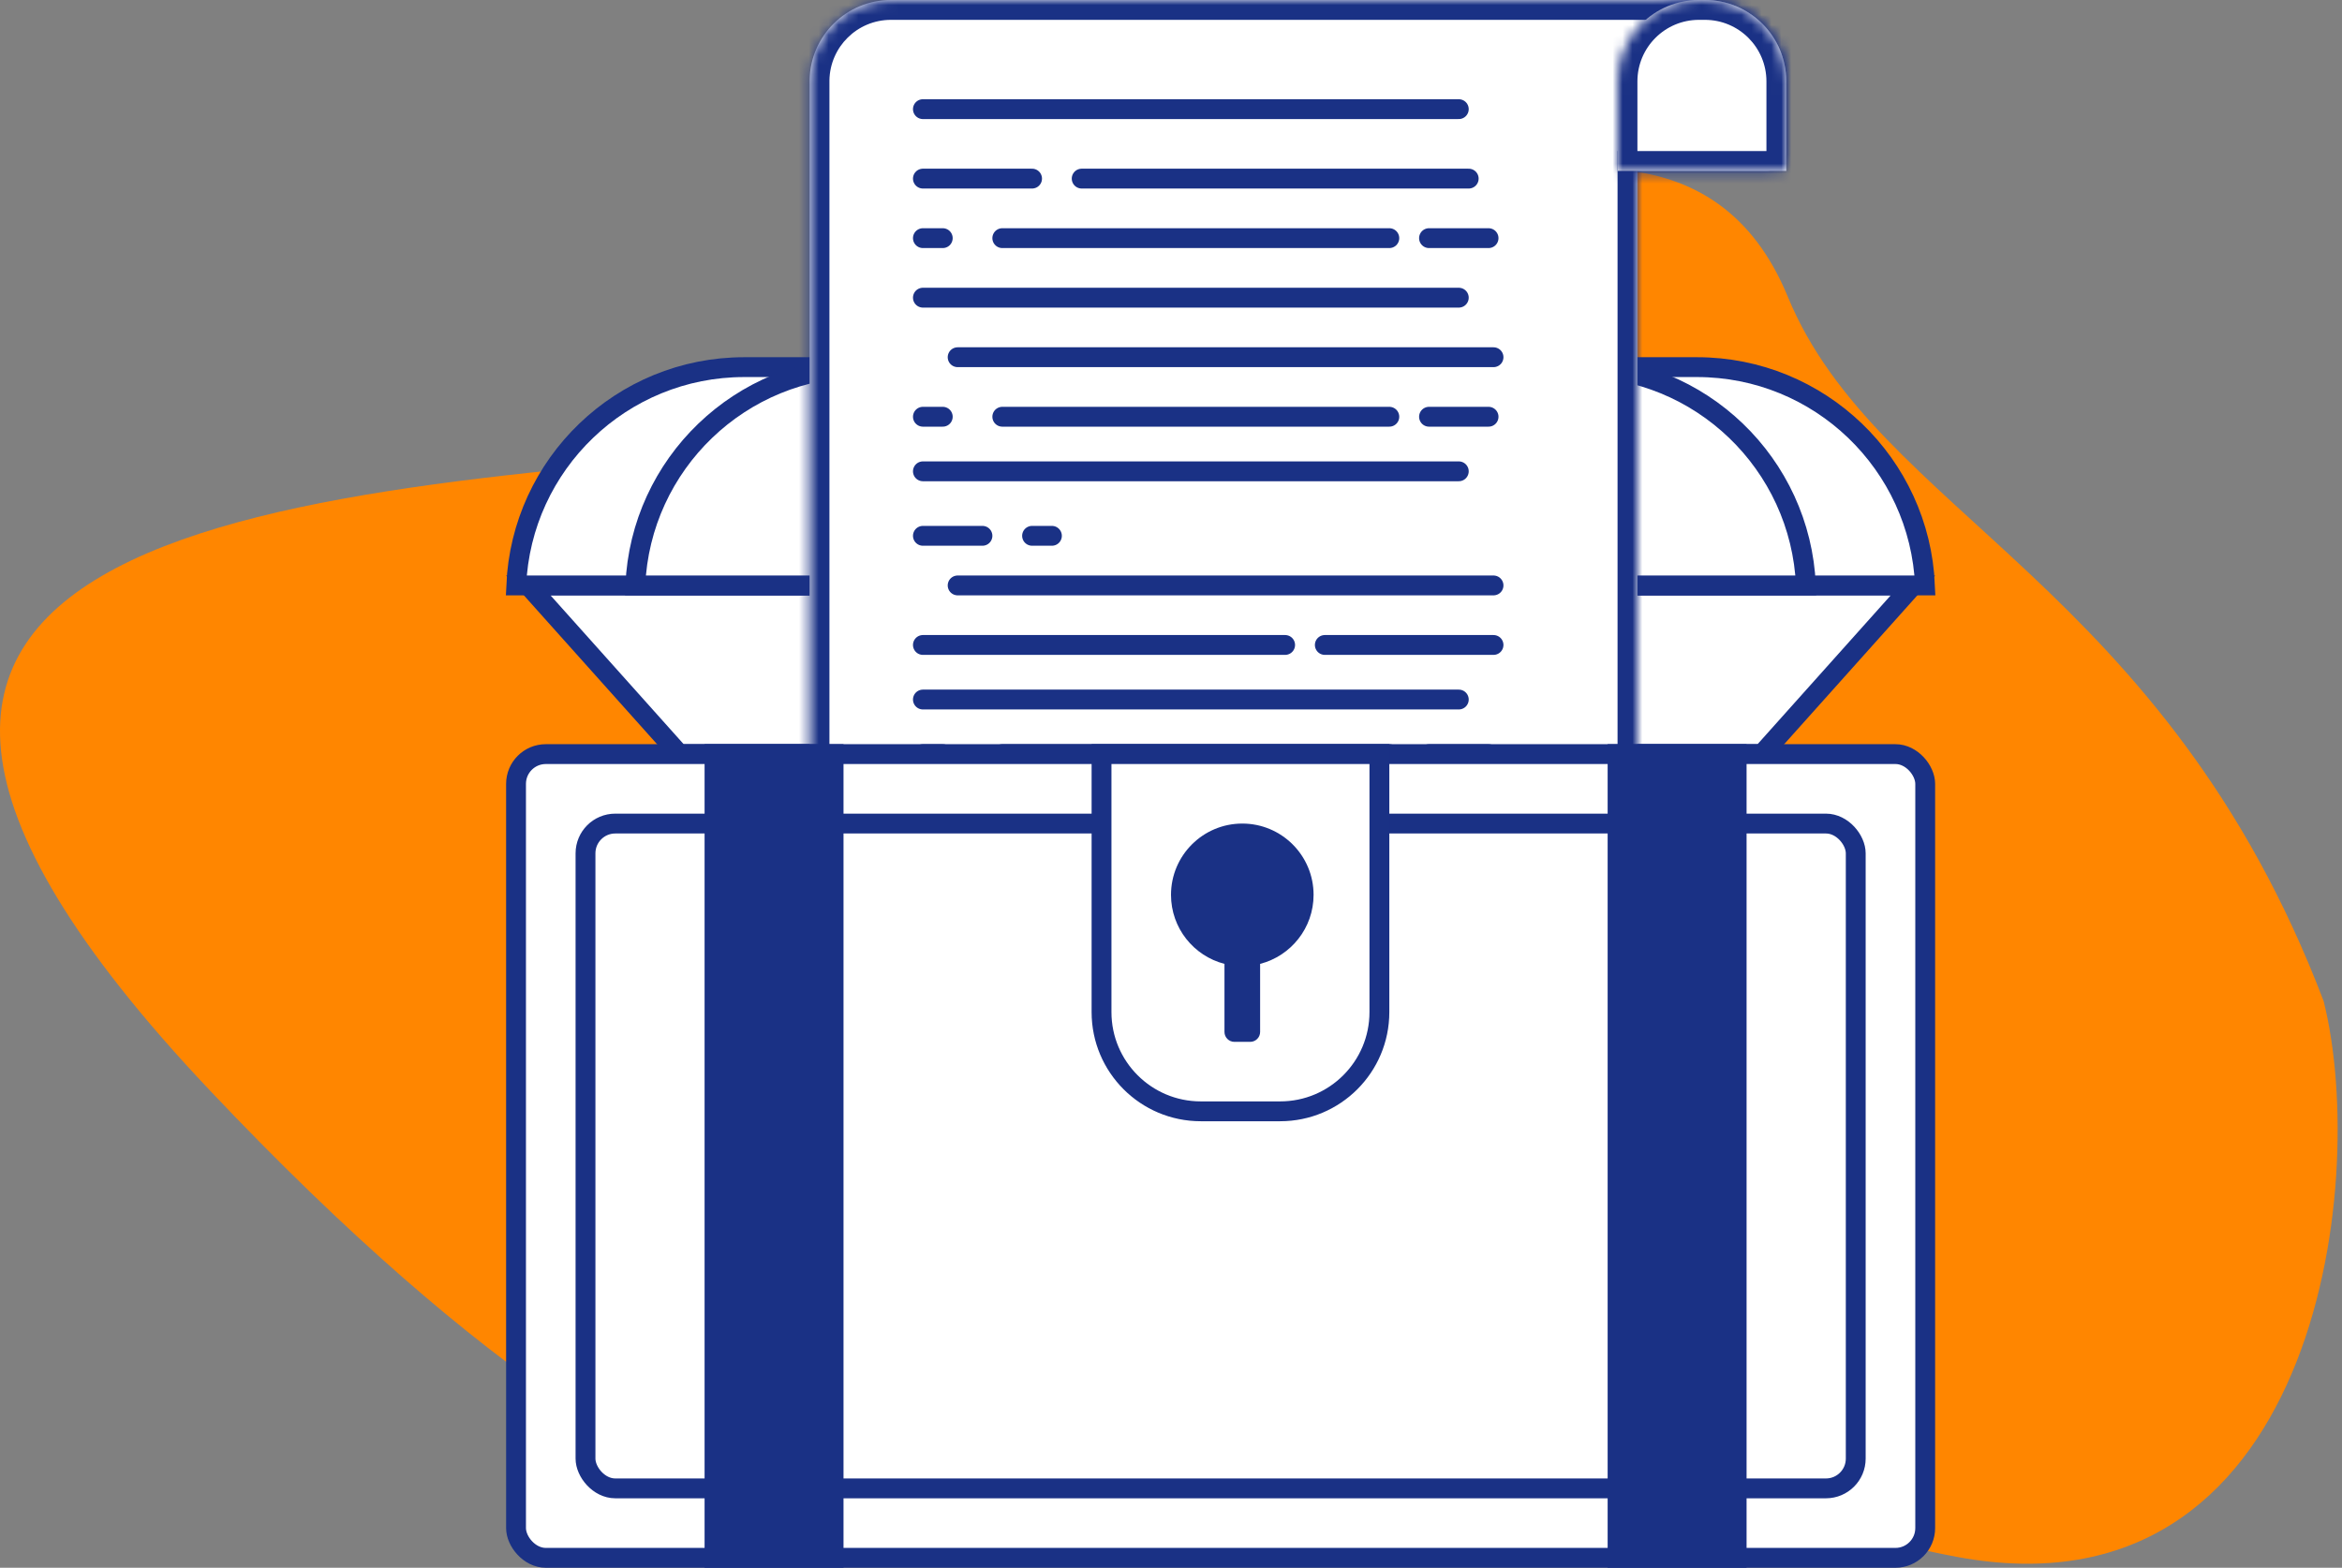 <svg fill="none" height="158" viewBox="0 0 236 158" width="236" xmlns="http://www.w3.org/2000/svg" xmlns:xlink="http://www.w3.org/1999/xlink"><rect x="0" y="0" width="236" height="158" fill="#808080" stroke="none"/><mask id="a" fill="#fff"><path clip-rule="evenodd" d="m81.582 8.074c.068-4.471 3.714-8.074 8.2-8.074h.001 67.014 15c4.53 0 8.202 3.672 8.202 8.201v7.022c0 1.105-.896 2-2 2h-13.001v68.532.008 6.913c0 4.53-3.672 8.201-8.201 8.201h-.805c-.021.001-.041.001-.062.001-.009 0-.018 0-.027 0h-81.391c-4.702 0-8.513-3.812-8.513-8.513v-0-9.365h15.582z" fill="#fff" fill-rule="evenodd"/></mask><mask id="b" fill="#fff"><path clip-rule="evenodd" d="m171.201 0c-4.529 0-8.201 3.672-8.201 8.201v9.022h17.001v-9.022c0-4.53-3.672-8.201-8.202-8.201z" fill="#fff" fill-rule="evenodd"/></mask><path d="m21.15 109.897c-55.2-58.4 9-60.334 63-65.001 27.667-5.667 82.001-48.999 96.001-14.999 8.959 21.756 38 28.999 54 71 4.667 18.666-.924 62.764-37 56-32.001-6-10.001-16-57.001-24l-.526-.089c-16.447-2.801-27.845-4.743-31.473 11.089-6 13-31.801 24.4-87.001-34z" fill="#ff8600"/><path d="m68.447 76-15.21-17h139.526l-15.21 17z" fill="#fff" stroke="#1a3185" stroke-width="2"/><path d="m52.021 59c.524-12.239 10.611-22 22.979-22h96c12.367 0 22.455 9.761 22.979 22z" fill="#fff" stroke="#1a3185" stroke-width="2"/><path d="m64.021 59c.524-12.239 10.611-22 22.979-22h72c12.367 0 22.455 9.761 22.979 22z" fill="#fff" stroke="#1a3185" stroke-width="2"/><path d="m111.062 59c.492-3.946 3.858-7 7.938-7h12c4.08 0 7.446 3.054 7.938 7z" fill="#fff" stroke="#1a3185" stroke-width="2"/><path clip-rule="evenodd" d="m81.582 8.074c.068-4.471 3.714-8.074 8.2-8.074h.001 67.014 15c4.53 0 8.202 3.672 8.202 8.201v7.022c0 1.105-.896 2-2 2h-13.001v68.532.008 6.913c0 4.53-3.672 8.201-8.201 8.201h-.805c-.021.001-.041.001-.062.001-.009 0-.018 0-.027 0h-81.391c-4.702 0-8.513-3.812-8.513-8.513v-0-9.365h15.582z" fill="#fff" fill-rule="evenodd"/><path d="m81.582 8.074-2-.031-0.0.015v.015zm83.417 9.149v-2h-2v2zm0 68.532 2 .004v-.004zm0 .008-2-.004v.004zm-9.006 15.114v-2h-.01l-.01 0zm-.062.001-.006-2h-.001zm-89.931-17.878v-2h-2v2zm15.582 0v2h2v-2zm8.2-85c-5.581 0-10.115 4.482-10.2 10.043l3.999.061c.052-3.38 2.808-6.104 6.201-6.104zm.001 0h-.001v4h.001zm67.014 0h-67.014v4h67.014zm15 0h-15v4h15zm10.202 10.201c0-5.634-4.568-10.201-10.202-10.201v4c3.425 0 6.202 2.776 6.202 6.201zm0 7.022v-7.022h-4v7.022zm-4 4c2.209 0 4-1.791 4-4h-4zm-13.001 0h13.001v-4h-13.001zm2 66.532v-68.532h-4v68.532zm0 .012v-.008l-4-.008v.008zm0 6.909v-6.913h-4v6.913zm-10.201 10.201c5.634 0 10.201-4.567 10.201-10.201h-4c0 3.425-2.776 6.202-6.201 6.202zm-.805 0h.805v-3.999h-.805zm-.056.001c.026 0 .051 0 .077-.001l-.041-3.999c-.016 0-.032 0-.048 0zm-.033 0h.034l-.014-4c-.006 0-.013 0-.02 0zm-81.391 0h81.391v-4h-81.391zm-10.513-10.513c0 5.806 4.707 10.513 10.513 10.513v-4c-3.597 0-6.513-2.916-6.513-6.513zm0-0v0h4v-0zm0-9.365v9.365h4v-9.365zm17.582-2h-15.582v4h15.582zm-2-72.926v74.926h4v-74.926z" fill="#1a3185" mask="url(#a)"/><path clip-rule="evenodd" d="m171.201 0c-4.529 0-8.201 3.672-8.201 8.201v9.022h17.001v-9.022c0-4.53-3.672-8.201-8.202-8.201z" fill="#fff" fill-rule="evenodd"/><path d="m163 17.223h-2v2h2zm17.001 0v2h2v-2zm-15.001-9.022c0-3.425 2.776-6.201 6.201-6.201v-4c-5.634 0-10.201 4.567-10.201 10.201zm0 9.022v-9.022h-4v9.022zm15.001-2h-17.001v4h17.001zm-2-7.022v9.022h4v-9.022zm-6.202-6.201c3.425 0 6.202 2.776 6.202 6.201h4c0-5.634-4.568-10.201-10.202-10.201zm-.598 0h.598v-4h-.598z" fill="#1a3185" mask="url(#b)"/><path d="m82 84h66.842" stroke="#1a3185" stroke-width="2"/><path clip-rule="evenodd" d="m150 83h-2v2 7.364 0c0 4.694 3.806 8.512 8.5 8.512s8.5-3.818 8.5-8.512v-0-7.364-2h-2v2 2.128 5.237 0.0 0.0 0c0 3.594-2.914 6.513-6.5 6.513s-6.5-2.919-6.5-6.513v-0-0-0-5.237-2.128z" fill="#1a3185" fill-rule="evenodd"/><g stroke="#1a3185" stroke-width="2"><path d="m93 11h54m-54 19h54" stroke-linecap="round"/><path d="m93 47.5h54m-50.5-11.5h54" stroke-linecap="round"/><path d="m93 70.5h54m-50.5-11.5h54m-57.5 6h36.5m4 0h17" stroke-linecap="round"/><path d="m93 18h11" stroke-linecap="round"/><path d="m109 18h39" stroke-linecap="round"/><path d="m101 24h39" stroke-linecap="round"/><path d="m1-1h39" stroke-linecap="round" transform="matrix(1 0 0 -1 100 75)"/><path d="m1-1h39" stroke-linecap="round" transform="matrix(1 0 0 -1 100 41)"/><path d="m93 24h2" stroke-linecap="round"/><path d="m1-1h2" stroke-linecap="round" transform="matrix(1 0 0 -1 92 75)"/><path d="m1-1h2" stroke-linecap="round" transform="matrix(1 0 0 -1 92 41)"/><path d="m1-1h2" stroke-linecap="round" transform="matrix(1 0 0 -1 103 53)"/><path d="m144 24h6" stroke-linecap="round"/><path d="m1-1h6" stroke-linecap="round" transform="matrix(1 0 0 -1 143 75)"/><path d="m1-1h6" stroke-linecap="round" transform="matrix(1 0 0 -1 143 41)"/><path d="m1-1h6" stroke-linecap="round" transform="matrix(1 0 0 -1 92 53)"/><rect fill="#fff" height="81" rx="3" width="142" x="52" y="76"/><rect fill="#fff" height="67" rx="3" width="128" x="59" y="83"/><path d="m111 76h28v26c0 5.523-4.477 10-10 10h-8c-5.523 0-10-4.477-10-10z" fill="#fff"/></g><path clip-rule="evenodd" d="m126.98 97.141c3.098-.797 5.387-3.61 5.387-6.957 0-3.967-3.216-7.184-7.183-7.184-3.968 0-7.184 3.216-7.184 7.184 0 3.347 2.289 6.16 5.388 6.957v6.859c0 .552.447 1 1 1h1.592c.552 0 1-.448 1-1z" fill="#1a3185" fill-rule="evenodd"/><path d="m72 76h12v81h-12z" fill="#1a3185" stroke="#1a3185" stroke-width="2"/><path d="m163 76h12v81h-12z" fill="#1a3185" stroke="#1a3185" stroke-width="2"/></svg>